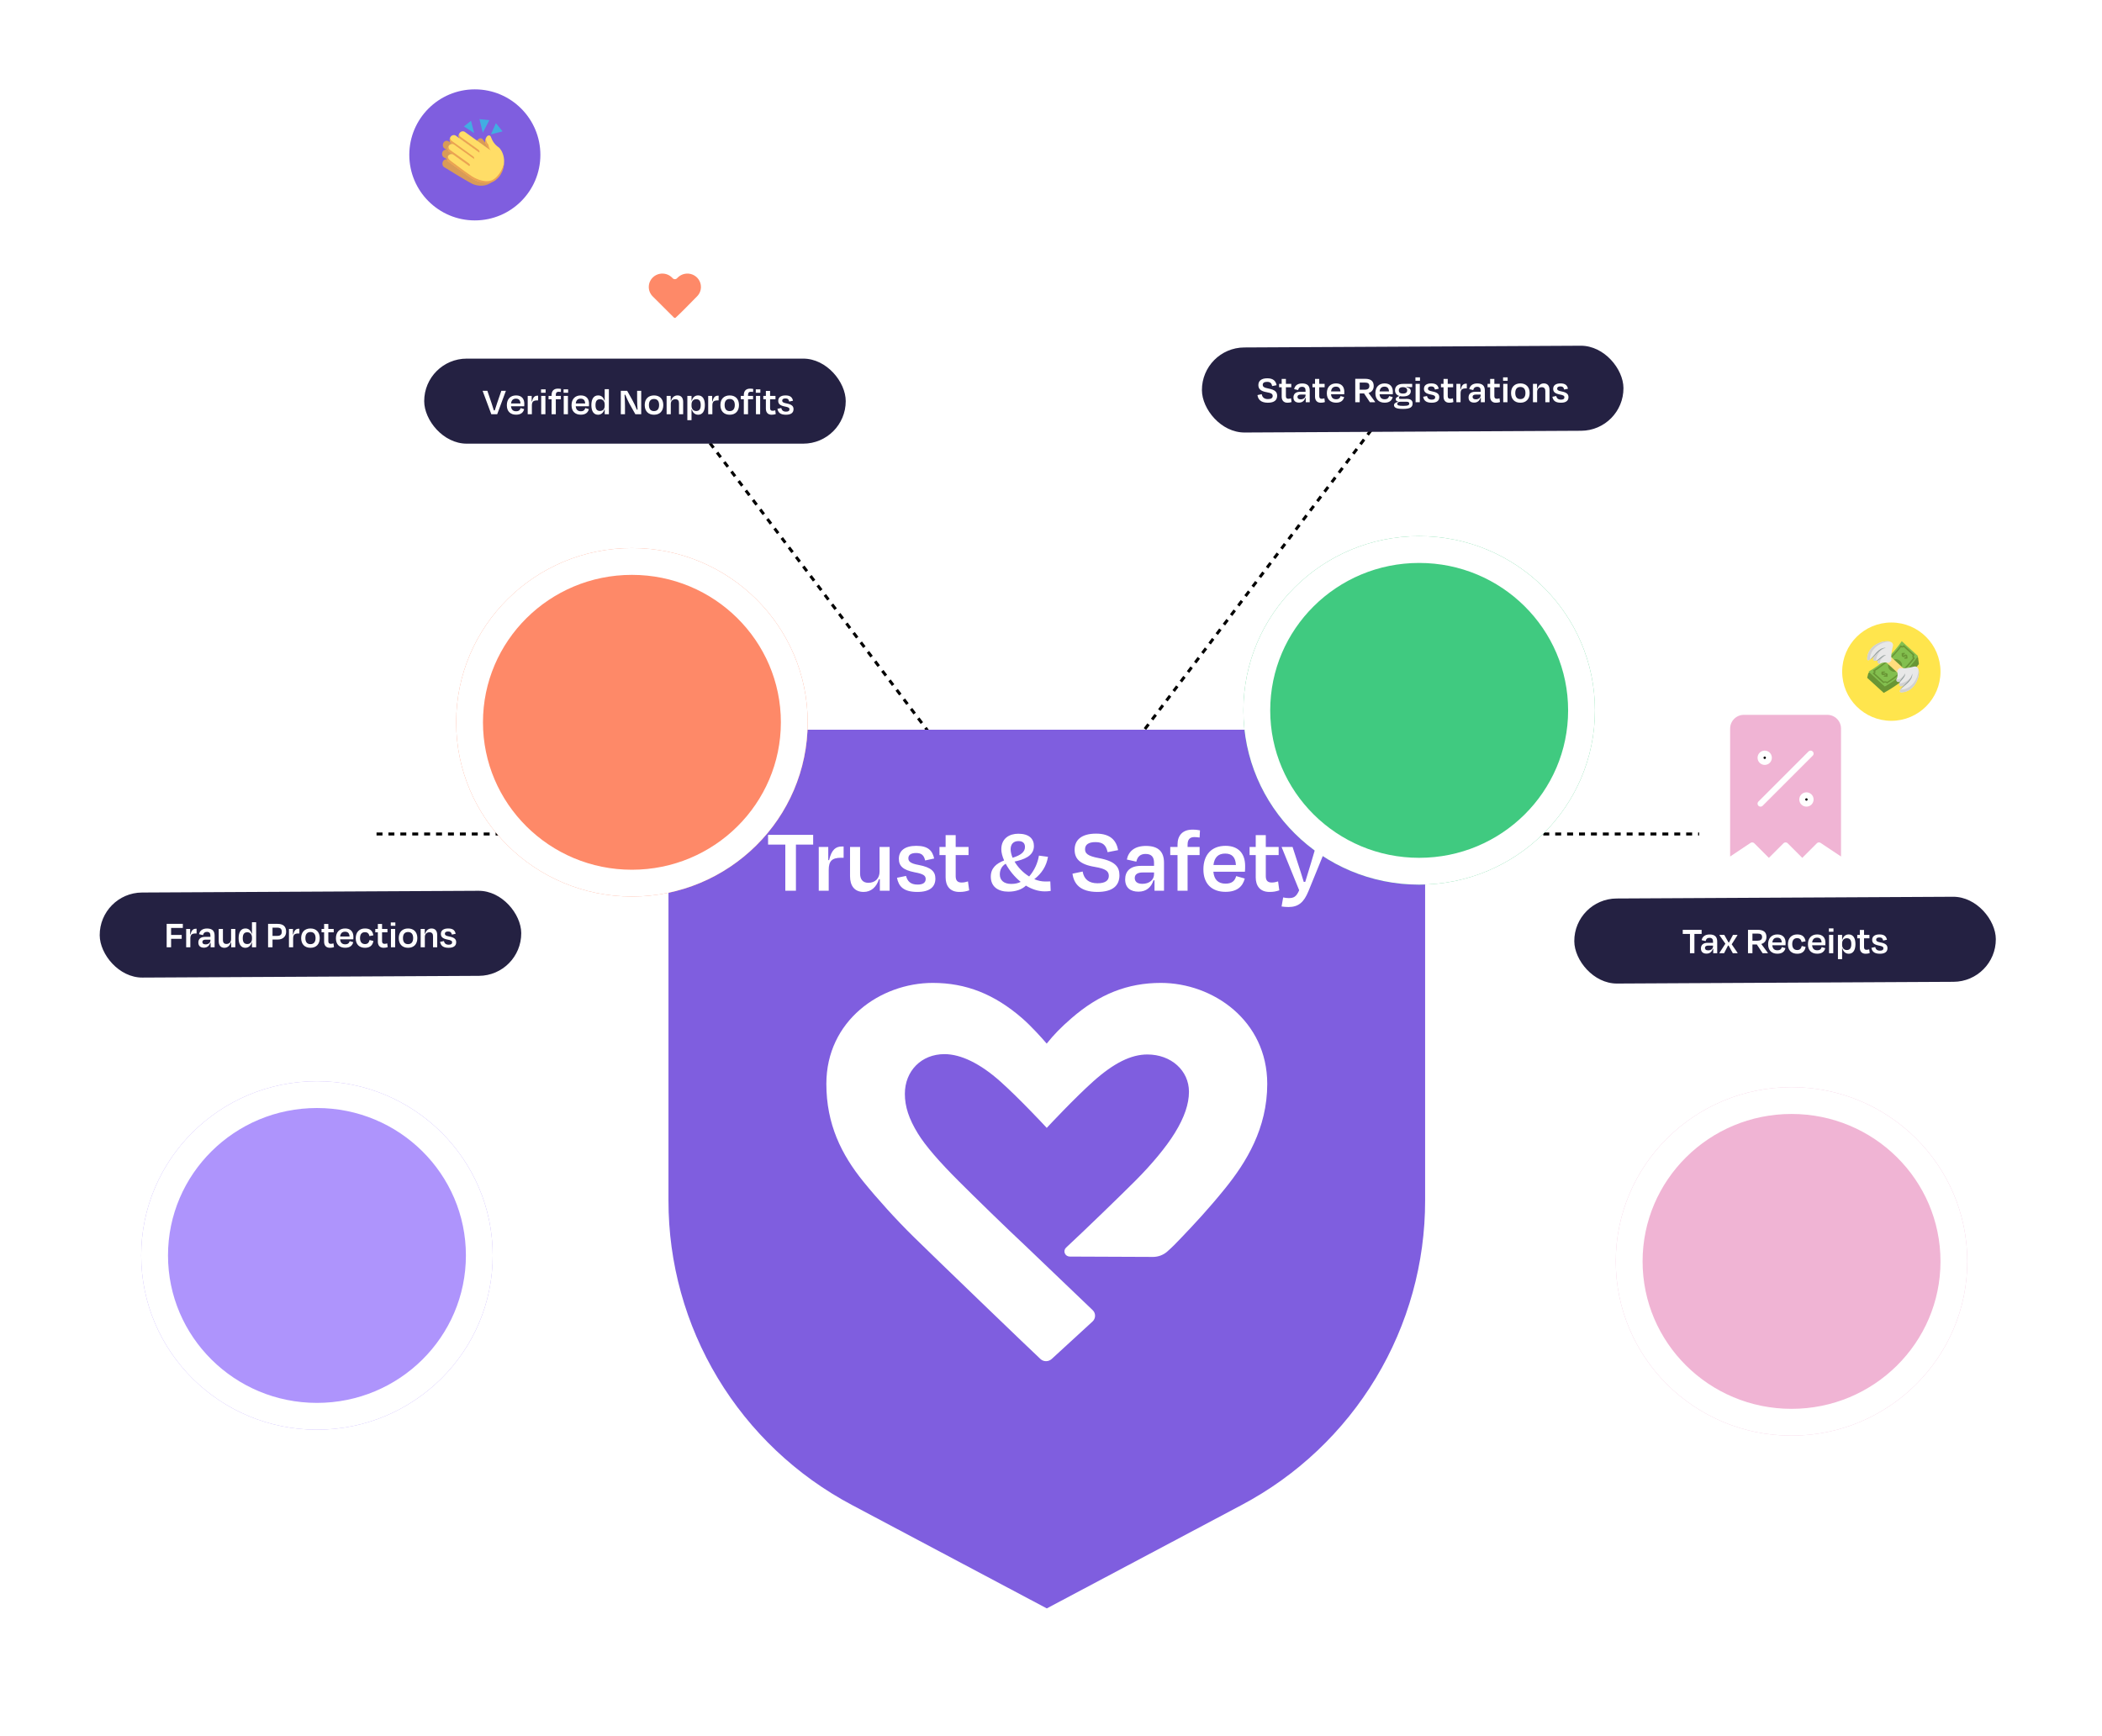 <svg width="512" height="423" viewBox="0 0 512 423" fill="none" xmlns="http://www.w3.org/2000/svg">
<path d="M257.879 205.347L339.147 97.957" stroke="black" stroke-width="0.726" stroke-dasharray="1.45 1.45"/>
<path d="M245.544 203.896L164.276 96.506" stroke="black" stroke-width="0.726" stroke-dasharray="1.45 1.45"/>
<path d="M91.715 203.17L413.884 203.17" stroke="black" stroke-width="0.726" stroke-dasharray="1.45 1.45"/>
<path d="M254.977 391.827L207.549 366.653C194.027 359.494 182.719 348.803 174.84 335.729C166.96 322.655 162.807 307.692 162.825 292.445V193.063C162.825 189.008 164.443 185.119 167.323 182.252C170.203 179.384 174.11 177.773 178.183 177.773H331.77C335.843 177.773 339.75 179.384 342.63 182.252C345.51 185.119 347.128 189.008 347.128 193.063V292.445C347.146 307.692 342.993 322.655 335.113 335.729C327.234 348.803 315.926 359.494 302.404 366.653L254.977 391.827Z" fill="#7F5EDF"/>
<path d="M282.75 239.449C274.661 239.449 267.743 242.182 260.986 248.056C258.42 250.284 256.677 252.07 254.955 254.235C253.84 252.943 251.252 250.032 248.978 248.056C242.211 242.182 235.292 239.449 227.203 239.449C214.459 239.449 201.282 248.644 201.282 264.04C201.282 273.866 204.952 281.253 210.28 287.832C213.777 292.141 218.249 297.09 222.515 301.283C227.182 305.886 251.317 329.132 253.45 331.086C253.829 331.433 254.305 331.601 254.793 331.601C255.28 331.601 255.767 331.423 256.157 331.076L266.118 321.933C266.508 321.576 266.736 321.061 266.736 320.535C266.736 319.999 266.519 319.506 266.118 319.138C265.469 318.539 249.877 303.595 249.877 303.595C245.286 299.318 237.241 291.468 233.548 287.769C228.752 282.977 225.417 279.131 223.576 276.136C221.389 272.563 220.404 269.589 220.404 266.478C220.404 260.877 224.453 256.799 230.04 256.799C234.068 256.799 238.767 259.101 243.651 263.451C248.22 267.529 254.424 274.181 254.479 274.244L254.966 274.769L255.453 274.244C255.518 274.181 261.711 267.539 266.281 263.451C271.305 258.964 275.495 256.883 279.469 256.883C285.251 256.883 289.604 260.793 289.604 265.963C289.604 268.948 288.489 272.216 286.182 275.967C284.114 279.341 280.584 283.618 276.491 287.706C273.026 291.174 264.429 299.518 259.676 303.931C259.286 304.289 259.167 304.835 259.362 305.319C259.557 305.802 260.044 306.117 260.585 306.117L280.812 306.201C280.822 306.201 280.833 306.201 280.844 306.201C282.122 306.201 283.345 305.739 284.298 304.909C285.619 303.742 286.291 303.038 287.698 301.567C291.001 298.11 294.465 294.4 298.396 289.534C303.539 283.166 308.672 274.917 308.672 264.04C308.661 248.644 295.483 239.449 282.75 239.449Z" fill="white"/>
<g filter="url(#filter0_dddd_2871_3445)">
<ellipse cx="345.677" cy="58.411" rx="42.811" ry="42.448" fill="#40CA80"/>
<path d="M345.677 19.229C367.544 19.229 385.223 36.797 385.223 58.411C385.223 80.025 367.544 97.594 345.677 97.594C323.811 97.594 306.132 80.025 306.132 58.411C306.132 36.797 323.811 19.229 345.677 19.229Z" stroke="white" stroke-width="6.53"/>
</g>
<path d="M354.747 48.252V48.27M354.747 60.527L348.61 51.76C348.019 50.692 347.717 49.488 347.734 48.268C347.751 47.048 348.085 45.853 348.705 44.801C349.325 43.75 350.208 42.879 351.268 42.273C352.328 41.668 353.527 41.35 354.747 41.35C355.968 41.35 357.167 41.668 358.227 42.273C359.286 42.879 360.17 43.75 360.79 44.801C361.409 45.853 361.744 47.048 361.761 48.268C361.778 49.488 361.476 50.692 360.885 51.76L354.747 60.527Z" stroke="white" stroke-width="1.451" stroke-linecap="round" stroke-linejoin="round"/>
<path d="M341.596 46.059L338.966 44.744M338.966 44.744L328.444 50.005V72.801L338.966 67.54M338.966 44.744V67.54M338.966 67.54L349.487 72.801M349.487 72.801L360.008 67.54V64.033M349.487 72.801V64.033" stroke="white" stroke-width="1.451" stroke-linecap="round" stroke-linejoin="round"/>
<rect x="292.708" y="84.699" width="102.677" height="20.719" rx="10.36" transform="rotate(-0.295 292.708 84.699)" fill="#242142"/>
<path d="M308.81 98.108C307.09 98.098 306.434 97.3 306.291 96.245L307.328 96.026C307.47 96.834 307.983 97.224 308.848 97.224C309.637 97.224 309.999 96.939 309.999 96.473C309.999 95.988 309.685 95.741 308.563 95.551C307.004 95.294 306.51 94.695 306.51 93.802C306.51 92.785 307.232 92.157 308.696 92.157C310.16 92.157 310.759 92.842 310.949 93.84L309.875 94.049C309.723 93.374 309.438 93.022 308.639 93.022C307.917 93.022 307.575 93.289 307.575 93.745C307.575 94.154 307.793 94.439 308.991 94.657C310.692 94.971 311.082 95.589 311.082 96.406C311.082 97.452 310.417 98.108 308.81 98.108ZM312.189 96.625V94.344H311.562V93.517H312.189V92.31H313.216V93.517H314.528V94.344H313.216V96.483C313.216 96.92 313.377 97.148 313.824 97.148C314.052 97.148 314.252 97.1 314.471 97.034L314.594 97.946C314.262 98.051 314.033 98.108 313.587 98.108C312.608 98.108 312.189 97.462 312.189 96.625ZM316.813 97.281C317.526 97.281 318.001 96.863 318.001 96.302V96.121H316.842C316.328 96.121 316.034 96.311 316.034 96.682C316.034 97.005 316.233 97.281 316.813 97.281ZM318.049 97.984V96.92H317.944C317.716 97.642 317.203 98.079 316.414 98.079C315.616 98.079 315.055 97.699 315.055 96.825C315.055 96.026 315.539 95.446 316.671 95.446H318.001V95.142C318.001 94.562 317.764 94.23 317.136 94.23C316.614 94.23 316.309 94.496 316.195 95.019L315.226 94.8C315.397 93.954 316.034 93.412 317.174 93.412C318.467 93.412 319.018 94.021 319.018 95.133V97.984H318.049ZM320.312 96.625V94.344H319.684V93.517H320.312V92.31H321.338V93.517H322.65V94.344H321.338V96.483C321.338 96.92 321.5 97.148 321.947 97.148C322.175 97.148 322.374 97.1 322.593 97.034L322.717 97.946C322.384 98.051 322.156 98.108 321.709 98.108C320.73 98.108 320.312 97.462 320.312 96.625ZM325.411 94.192C324.717 94.192 324.308 94.562 324.213 95.361H326.504C326.466 94.591 326.124 94.192 325.411 94.192ZM325.439 98.098C324.071 98.098 323.187 97.3 323.187 95.808C323.187 94.296 324.042 93.403 325.439 93.403C326.789 93.403 327.445 94.22 327.445 95.446C327.445 95.618 327.445 95.817 327.426 96.045H324.204C324.28 96.853 324.688 97.262 325.449 97.262C326.162 97.262 326.409 96.92 326.532 96.492L327.407 96.739C327.198 97.547 326.637 98.098 325.439 98.098ZM332.428 93.194H331.193V94.933H332.409C333.151 94.933 333.54 94.648 333.54 94.04C333.54 93.46 333.246 93.194 332.428 93.194ZM333.674 97.984L332.257 95.846H331.193V97.984H330.109V92.281H332.504C333.93 92.281 334.605 92.88 334.605 94.011C334.605 94.905 334.149 95.494 333.35 95.732L334.938 97.88V97.984H333.674ZM337.237 94.192C336.543 94.192 336.134 94.562 336.039 95.361H338.33C338.292 94.591 337.95 94.192 337.237 94.192ZM337.265 98.098C335.897 98.098 335.013 97.3 335.013 95.808C335.013 94.296 335.868 93.403 337.265 93.403C338.615 93.403 339.271 94.22 339.271 95.446C339.271 95.618 339.271 95.817 339.252 96.045H336.03C336.106 96.853 336.514 97.262 337.275 97.262C337.988 97.262 338.235 96.92 338.359 96.492L339.233 96.739C339.024 97.547 338.463 98.098 337.265 98.098ZM341.715 94.315C341.002 94.315 340.717 94.629 340.717 95.095C340.717 95.57 340.983 95.874 341.724 95.874C342.466 95.874 342.76 95.57 342.76 95.095C342.76 94.619 342.418 94.315 341.715 94.315ZM341.791 98.878C342.989 98.878 343.264 98.688 343.264 98.308C343.264 98.051 343.084 97.87 342.646 97.87H341.078C340.593 97.87 340.346 98.118 340.346 98.365C340.346 98.726 340.631 98.878 341.791 98.878ZM344.082 98.279C344.082 99.182 343.502 99.619 341.734 99.619C340.042 99.619 339.548 99.258 339.548 98.688C339.548 98.298 339.966 98.013 340.574 97.88V97.842C340.175 97.766 339.966 97.557 339.966 97.243C339.966 97.005 340.156 96.796 340.47 96.644L340.812 96.454C340.146 96.235 339.795 95.751 339.795 95.076C339.795 94.068 340.527 93.517 341.762 93.517H343.977V94.306H343.464C343.226 94.306 342.941 94.287 342.561 94.258L342.551 94.344C343.141 94.458 343.635 94.705 343.635 95.294C343.635 96.093 342.96 96.578 341.715 96.578C341.43 96.578 341.183 96.549 340.964 96.492L340.859 96.654C340.793 96.768 340.745 96.844 340.745 96.939C340.745 97.119 340.888 97.186 341.183 97.186C341.686 97.186 342.2 97.176 342.684 97.176C343.625 97.176 344.082 97.585 344.082 98.279ZM345.878 92.756H344.766V91.929H345.878V92.756ZM345.83 97.984H344.804V93.517H345.83V97.984ZM348.733 98.108C347.289 98.108 346.813 97.519 346.652 96.663L347.574 96.473C347.716 97.015 348.03 97.357 348.752 97.357C349.294 97.357 349.579 97.167 349.579 96.787C349.579 96.435 349.332 96.264 348.448 96.102C347.26 95.865 346.842 95.465 346.842 94.724C346.842 93.916 347.431 93.403 348.619 93.403C349.846 93.403 350.264 93.906 350.444 94.695L349.522 94.895C349.399 94.344 349.133 94.135 348.6 94.135C348.078 94.135 347.811 94.334 347.811 94.667C347.811 94.981 348.002 95.199 348.848 95.351C350.169 95.599 350.568 96.045 350.568 96.749C350.568 97.576 350.017 98.108 348.733 98.108ZM351.613 96.625V94.344H350.985V93.517H351.613V92.31H352.639V93.517H353.951V94.344H352.639V96.483C352.639 96.92 352.801 97.148 353.248 97.148C353.476 97.148 353.675 97.1 353.894 97.034L354.018 97.946C353.685 98.051 353.457 98.108 353.01 98.108C352.031 98.108 351.613 97.462 351.613 96.625ZM355.761 97.984H354.744V93.517H355.714V94.857L355.799 94.867C356.056 93.783 356.474 93.469 357.121 93.469H357.282V94.619H357.035C356.094 94.619 355.761 94.952 355.761 95.865V97.984ZM359.467 97.281C360.18 97.281 360.655 96.863 360.655 96.302V96.121H359.496C358.982 96.121 358.688 96.311 358.688 96.682C358.688 97.005 358.887 97.281 359.467 97.281ZM360.703 97.984V96.92H360.598C360.37 97.642 359.857 98.079 359.068 98.079C358.269 98.079 357.709 97.699 357.709 96.825C357.709 96.026 358.193 95.446 359.324 95.446H360.655V95.142C360.655 94.562 360.418 94.23 359.79 94.23C359.267 94.23 358.963 94.496 358.849 95.019L357.88 94.8C358.051 93.954 358.688 93.412 359.828 93.412C361.121 93.412 361.672 94.021 361.672 95.133V97.984H360.703ZM362.965 96.625V94.344H362.338V93.517H362.965V92.31H363.992V93.517H365.304V94.344H363.992V96.483C363.992 96.92 364.154 97.148 364.6 97.148C364.829 97.148 365.028 97.1 365.247 97.034L365.37 97.946C365.038 98.051 364.81 98.108 364.363 98.108C363.384 98.108 362.965 97.462 362.965 96.625ZM367.228 92.756H366.116V91.929H367.228V92.756ZM367.181 97.984H366.154V93.517H367.181V97.984ZM370.331 98.108C368.895 98.108 368.059 97.205 368.059 95.741C368.059 94.268 368.943 93.403 370.331 93.403C371.699 93.403 372.583 94.268 372.583 95.741C372.583 97.205 371.747 98.108 370.331 98.108ZM370.321 94.268C369.494 94.268 369.085 94.81 369.085 95.732C369.085 96.654 369.466 97.224 370.321 97.224C371.167 97.224 371.566 96.654 371.566 95.732C371.566 94.81 371.148 94.268 370.321 94.268ZM374.41 95.456V97.984H373.393V93.517H374.391V94.695H374.477C374.724 93.868 375.294 93.403 376.045 93.403C376.977 93.403 377.423 94.03 377.423 95V97.984H376.406V95.266C376.406 94.724 376.169 94.325 375.551 94.325C374.867 94.325 374.41 94.781 374.41 95.456ZM380.211 98.108C378.766 98.108 378.291 97.519 378.129 96.663L379.051 96.473C379.194 97.015 379.508 97.357 380.23 97.357C380.772 97.357 381.057 97.167 381.057 96.787C381.057 96.435 380.81 96.264 379.926 96.102C378.738 95.865 378.319 95.465 378.319 94.724C378.319 93.916 378.909 93.403 380.097 93.403C381.323 93.403 381.741 93.906 381.922 94.695L381 94.895C380.876 94.344 380.61 94.135 380.078 94.135C379.555 94.135 379.289 94.334 379.289 94.667C379.289 94.981 379.479 95.199 380.325 95.351C381.646 95.599 382.045 96.045 382.045 96.749C382.045 97.576 381.494 98.108 380.211 98.108Z" fill="white"/>
<g filter="url(#filter1_dddd_2871_3445)">
<ellipse cx="77.203" cy="191.198" rx="42.811" ry="42.448" fill="#AE94FC"/>
<path d="M77.203 152.016C99.069 152.016 116.749 169.584 116.749 191.198C116.748 212.812 99.069 230.381 77.203 230.381C55.336 230.381 37.658 212.812 37.658 191.198C37.658 169.584 55.336 152.016 77.203 152.016Z" stroke="white" stroke-width="6.53"/>
</g>
<path d="M75.752 175.414C80.13 179.288 85.845 181.305 91.685 181.038C92.535 183.93 92.795 186.964 92.45 189.959C92.105 192.953 91.161 195.848 89.674 198.471C88.188 201.094 86.19 203.391 83.798 205.227C81.406 207.062 78.67 208.398 75.752 209.155M75.752 175.414C71.373 179.288 65.659 181.305 59.819 181.038C58.968 183.93 58.708 186.964 59.054 189.959C59.399 192.953 60.343 195.848 61.829 198.471C63.316 201.094 65.314 203.391 67.706 205.227C70.097 207.062 72.834 208.398 75.752 209.155M75.752 175.414V209.155M75.752 190.41H92.435M75.752 184.786H92.435M75.752 179.163H81.563M75.752 201.657H87.374M75.752 196.033H90.748" stroke="white" stroke-width="1.451" stroke-linecap="round" stroke-linejoin="round"/>
<rect x="24.234" y="217.484" width="102.677" height="20.719" rx="10.36" transform="rotate(-0.295 24.234 217.484)" fill="#242142"/>
<path d="M44.255 228.707H41.679V230.77H40.596V225.066H44.531V226.064H41.679V227.766H44.255V228.707ZM46.364 230.77H45.347V226.302H46.317V227.642L46.402 227.652C46.659 226.568 47.077 226.254 47.724 226.254H47.885V227.405H47.638C46.697 227.405 46.364 227.737 46.364 228.65V230.77ZM50.07 230.066C50.783 230.066 51.258 229.648 51.258 229.087V228.906H50.099C49.585 228.906 49.291 229.097 49.291 229.467C49.291 229.79 49.49 230.066 50.07 230.066ZM51.306 230.77V229.705H51.201C50.973 230.427 50.46 230.865 49.671 230.865C48.872 230.865 48.312 230.484 48.312 229.61C48.312 228.811 48.796 228.232 49.928 228.232H51.258V227.927C51.258 227.348 51.021 227.015 50.393 227.015C49.87 227.015 49.566 227.281 49.452 227.804L48.483 227.585C48.654 226.739 49.291 226.197 50.431 226.197C51.724 226.197 52.275 226.806 52.275 227.918V230.77H51.306ZM56.316 230.77V229.591H56.221C55.973 230.418 55.403 230.893 54.662 230.893C53.721 230.893 53.274 230.256 53.274 229.287V226.302H54.3V229.021C54.3 229.562 54.538 229.962 55.146 229.962C55.84 229.962 56.287 229.505 56.287 228.83V226.302H57.314V230.77H56.316ZM60.234 229.981C60.918 229.981 61.374 229.496 61.374 228.735V228.393C61.374 227.623 60.928 227.11 60.234 227.11C59.492 227.11 59.131 227.576 59.131 228.555C59.131 229.515 59.473 229.981 60.234 229.981ZM61.374 230.77V229.591H61.308C61.08 230.361 60.547 230.893 59.749 230.893C58.722 230.893 58.123 230.066 58.123 228.555C58.123 227.024 58.732 226.178 59.778 226.188C60.585 226.178 61.08 226.692 61.308 227.471H61.374V224.667H62.392V230.77H61.374ZM67.492 225.988H66.38V227.994H67.502C68.3 227.994 68.633 227.68 68.633 226.996C68.633 226.302 68.338 225.988 67.492 225.988ZM67.626 228.887H66.38V230.77H65.297V225.066H67.588C69.004 225.066 69.698 225.713 69.698 226.986C69.698 228.07 68.966 228.887 67.626 228.887ZM71.4 230.77H70.383V226.302H71.352V227.642L71.438 227.652C71.694 226.568 72.113 226.254 72.759 226.254H72.921V227.405H72.674C71.732 227.405 71.4 227.737 71.4 228.65V230.77ZM75.628 230.893C74.193 230.893 73.356 229.99 73.356 228.526C73.356 227.053 74.24 226.188 75.628 226.188C76.997 226.188 77.881 227.053 77.881 228.526C77.881 229.99 77.044 230.893 75.628 230.893ZM75.619 227.053C74.792 227.053 74.383 227.595 74.383 228.517C74.383 229.439 74.763 230.009 75.619 230.009C76.465 230.009 76.864 229.439 76.864 228.517C76.864 227.595 76.446 227.053 75.619 227.053ZM78.947 229.41V227.129H78.32V226.302H78.947V225.095H79.974V226.302H81.286V227.129H79.974V229.268C79.974 229.705 80.135 229.933 80.582 229.933C80.81 229.933 81.01 229.886 81.229 229.819L81.352 230.732C81.019 230.836 80.791 230.893 80.345 230.893C79.365 230.893 78.947 230.247 78.947 229.41ZM84.046 226.977C83.353 226.977 82.944 227.348 82.849 228.146H85.14C85.102 227.376 84.759 226.977 84.046 226.977ZM84.075 230.884C82.706 230.884 81.822 230.085 81.822 228.593C81.822 227.081 82.678 226.188 84.075 226.188C85.425 226.188 86.081 227.005 86.081 228.232C86.081 228.403 86.081 228.602 86.062 228.83H82.839C82.915 229.638 83.324 230.047 84.085 230.047C84.797 230.047 85.044 229.705 85.168 229.277L86.043 229.524C85.834 230.332 85.273 230.884 84.075 230.884ZM89.986 228.041C89.853 227.471 89.586 227.091 88.883 227.091C88.151 227.091 87.695 227.557 87.695 228.536C87.695 229.439 88.113 229.99 88.911 229.99C89.634 229.99 89.881 229.543 90.014 229.002L90.955 229.23C90.775 230.266 90.147 230.893 88.921 230.893C87.514 230.893 86.649 230.076 86.649 228.574C86.649 227.072 87.533 226.188 88.902 226.188C90.185 226.188 90.765 226.796 90.946 227.861L89.986 228.041ZM92.036 229.41V227.129H91.409V226.302H92.036V225.095H93.062V226.302H94.374V227.129H93.062V229.268C93.062 229.705 93.224 229.933 93.671 229.933C93.899 229.933 94.099 229.886 94.317 229.819L94.441 230.732C94.108 230.836 93.88 230.893 93.433 230.893C92.454 230.893 92.036 230.247 92.036 229.41ZM96.299 225.542H95.186V224.715H96.299V225.542ZM96.251 230.77H95.224V226.302H96.251V230.77ZM99.401 230.893C97.966 230.893 97.129 229.99 97.129 228.526C97.129 227.053 98.013 226.188 99.401 226.188C100.77 226.188 101.654 227.053 101.654 228.526C101.654 229.99 100.817 230.893 99.401 230.893ZM99.392 227.053C98.565 227.053 98.156 227.595 98.156 228.517C98.156 229.439 98.536 230.009 99.392 230.009C100.238 230.009 100.637 229.439 100.637 228.517C100.637 227.595 100.219 227.053 99.392 227.053ZM103.481 228.241V230.77H102.464V226.302H103.462V227.481H103.547C103.794 226.654 104.365 226.188 105.116 226.188C106.047 226.188 106.494 226.815 106.494 227.785V230.77H105.477V228.051C105.477 227.509 105.239 227.11 104.621 227.11C103.937 227.11 103.481 227.566 103.481 228.241ZM109.281 230.893C107.836 230.893 107.361 230.304 107.2 229.448L108.122 229.258C108.264 229.8 108.578 230.142 109.3 230.142C109.842 230.142 110.127 229.952 110.127 229.572C110.127 229.22 109.88 229.049 108.996 228.887C107.808 228.65 107.39 228.251 107.39 227.509C107.39 226.701 107.979 226.188 109.167 226.188C110.393 226.188 110.812 226.692 110.992 227.481L110.07 227.68C109.947 227.129 109.681 226.92 109.148 226.92C108.625 226.92 108.359 227.119 108.359 227.452C108.359 227.766 108.549 227.984 109.395 228.137C110.717 228.384 111.116 228.83 111.116 229.534C111.116 230.361 110.565 230.893 109.281 230.893Z" fill="white"/>
<g filter="url(#filter2_dddd_2871_3445)">
<ellipse cx="153.922" cy="61.315" rx="42.811" ry="42.448" fill="#FE8968"/>
<path d="M153.921 22.133C175.788 22.133 193.467 39.702 193.467 61.315C193.467 82.929 175.788 100.498 153.921 100.498C132.055 100.498 114.377 82.929 114.376 61.315C114.376 39.702 132.055 22.133 153.921 22.133Z" stroke="white" stroke-width="6.53"/>
</g>
<rect x="103.325" y="87.363" width="102.677" height="20.719" rx="10.36" fill="#242142"/>
<path d="M121.107 100.91H119.671L117.552 95.207H118.711L119.719 98.173C119.918 98.752 120.128 99.399 120.289 99.969H120.517C120.688 99.399 120.897 98.752 121.097 98.173L122.114 95.207H123.226L121.107 100.91ZM125.678 97.118C124.984 97.118 124.575 97.488 124.48 98.287H126.771C126.733 97.517 126.391 97.118 125.678 97.118ZM125.706 101.024C124.338 101.024 123.454 100.226 123.454 98.733C123.454 97.222 124.309 96.329 125.706 96.329C127.056 96.329 127.712 97.146 127.712 98.372C127.712 98.543 127.712 98.743 127.693 98.971H124.471C124.547 99.779 124.955 100.188 125.716 100.188C126.429 100.188 126.676 99.846 126.8 99.418L127.674 99.665C127.465 100.473 126.904 101.024 125.706 101.024ZM129.554 100.91H128.537V96.443H129.507V97.783L129.592 97.792C129.849 96.709 130.267 96.395 130.914 96.395H131.075V97.545H130.828C129.887 97.545 129.554 97.878 129.554 98.79V100.91ZM132.899 95.682H131.787V94.855H132.899V95.682ZM132.851 100.91H131.825V96.443H132.851V100.91ZM135.383 96.215V96.443H136.61V97.27H135.383V100.91H134.357V97.27H133.615V96.443H134.357V96.195C134.357 95.292 134.851 94.675 135.887 94.675C136.239 94.675 136.467 94.713 136.648 94.751L136.61 95.483C136.41 95.454 136.248 95.435 136.068 95.435C135.602 95.435 135.383 95.692 135.383 96.215ZM138.385 95.682H137.273V94.855H138.385V95.682ZM138.337 100.91H137.311V96.443H138.337V100.91ZM141.44 97.118C140.746 97.118 140.337 97.488 140.242 98.287H142.533C142.495 97.517 142.153 97.118 141.44 97.118ZM141.468 101.024C140.1 101.024 139.216 100.226 139.216 98.733C139.216 97.222 140.071 96.329 141.468 96.329C142.818 96.329 143.474 97.146 143.474 98.372C143.474 98.543 143.474 98.743 143.455 98.971H140.233C140.309 99.779 140.717 100.188 141.478 100.188C142.191 100.188 142.438 99.846 142.561 99.418L143.436 99.665C143.227 100.473 142.666 101.024 141.468 101.024ZM146.153 100.121C146.837 100.121 147.293 99.636 147.293 98.876V98.534C147.293 97.764 146.847 97.251 146.153 97.251C145.411 97.251 145.05 97.716 145.05 98.695C145.05 99.655 145.392 100.121 146.153 100.121ZM147.293 100.91V99.731H147.227C146.999 100.501 146.466 101.034 145.668 101.034C144.641 101.034 144.043 100.207 144.043 98.695C144.043 97.165 144.651 96.319 145.696 96.329C146.504 96.319 146.999 96.832 147.227 97.612H147.293V94.808H148.31V100.91H147.293ZM154.761 100.91L153.297 98.315C152.984 97.735 152.584 96.842 152.299 96.157L152.128 96.176C152.185 97.003 152.233 98.201 152.233 98.952V100.91H151.216V95.207H152.765L154.02 97.441C154.438 98.182 154.866 99.142 155.122 99.798L155.294 99.788C155.236 98.981 155.189 97.935 155.189 97.184V95.207H156.187V100.91H154.761ZM159.31 101.034C157.875 101.034 157.038 100.131 157.038 98.667C157.038 97.194 157.922 96.329 159.31 96.329C160.679 96.329 161.563 97.194 161.563 98.667C161.563 100.131 160.726 101.034 159.31 101.034ZM159.301 97.194C158.474 97.194 158.065 97.735 158.065 98.657C158.065 99.579 158.445 100.15 159.301 100.15C160.147 100.15 160.546 99.579 160.546 98.657C160.546 97.735 160.128 97.194 159.301 97.194ZM163.39 98.382V100.91H162.373V96.443H163.371V97.621H163.456C163.703 96.794 164.274 96.329 165.025 96.329C165.956 96.329 166.403 96.956 166.403 97.925V100.91H165.386V98.192C165.386 97.65 165.148 97.251 164.53 97.251C163.846 97.251 163.39 97.707 163.39 98.382ZM169.58 100.131C170.331 100.131 170.683 99.646 170.683 98.686C170.683 97.716 170.34 97.251 169.59 97.251C168.886 97.251 168.439 97.745 168.439 98.524V98.867C168.439 99.617 168.896 100.131 169.58 100.131ZM171.69 98.686C171.69 100.207 171.072 101.034 170.065 101.034C169.247 101.034 168.725 100.501 168.506 99.722H168.439V102.355H167.422V96.443H168.439V97.602H168.506C168.744 96.832 169.238 96.329 170.046 96.329C171.101 96.329 171.69 97.165 171.69 98.686ZM173.517 100.91H172.5V96.443H173.469V97.783L173.555 97.792C173.812 96.709 174.23 96.395 174.876 96.395H175.038V97.545H174.791C173.85 97.545 173.517 97.878 173.517 98.79V100.91ZM177.745 101.034C176.31 101.034 175.474 100.131 175.474 98.667C175.474 97.194 176.358 96.329 177.745 96.329C179.114 96.329 179.998 97.194 179.998 98.667C179.998 100.131 179.162 101.034 177.745 101.034ZM177.736 97.194C176.909 97.194 176.5 97.735 176.5 98.657C176.5 99.579 176.88 100.15 177.736 100.15C178.582 100.15 178.981 99.579 178.981 98.657C178.981 97.735 178.563 97.194 177.736 97.194ZM182.205 96.215V96.443H183.431V97.27H182.205V100.91H181.179V97.27H180.437V96.443H181.179V96.195C181.179 95.292 181.673 94.675 182.709 94.675C183.061 94.675 183.289 94.713 183.469 94.751L183.431 95.483C183.232 95.454 183.07 95.435 182.89 95.435C182.424 95.435 182.205 95.692 182.205 96.215ZM185.207 95.682H184.094V94.855H185.207V95.682ZM185.159 100.91H184.132V96.443H185.159V100.91ZM186.551 99.551V97.27H185.923V96.443H186.551V95.235H187.577V96.443H188.889V97.27H187.577V99.408C187.577 99.846 187.739 100.074 188.186 100.074C188.414 100.074 188.613 100.026 188.832 99.96L188.955 100.872C188.623 100.977 188.395 101.034 187.948 101.034C186.969 101.034 186.551 100.387 186.551 99.551ZM191.45 101.034C190.005 101.034 189.53 100.444 189.368 99.589L190.29 99.399C190.433 99.941 190.747 100.283 191.469 100.283C192.011 100.283 192.296 100.093 192.296 99.713C192.296 99.361 192.049 99.19 191.165 99.028C189.977 98.79 189.559 98.391 189.559 97.65C189.559 96.842 190.148 96.329 191.336 96.329C192.562 96.329 192.981 96.832 193.161 97.621L192.239 97.821C192.116 97.27 191.849 97.061 191.317 97.061C190.794 97.061 190.528 97.26 190.528 97.593C190.528 97.906 190.718 98.125 191.564 98.277C192.885 98.524 193.285 98.971 193.285 99.674C193.285 100.501 192.733 101.034 191.45 101.034Z" fill="white"/>
<path d="M155.536 76.419H139.613C138.675 76.419 137.774 76.05 137.111 75.394C136.447 74.737 136.074 73.847 136.074 72.919V48.422C136.074 47.493 136.447 46.603 137.111 45.947C137.774 45.291 138.675 44.922 139.613 44.922H167.921C168.86 44.922 169.76 45.291 170.423 45.947C171.087 46.603 171.46 47.493 171.46 48.422V62.42" stroke="white" stroke-width="1.451" stroke-linecap="round"/>
<path d="M171.46 69.911C171.46 70.964 171.039 71.974 170.289 72.721C168.562 74.443 166.886 76.238 165.094 77.897C164.894 78.078 164.631 78.176 164.36 78.17C164.089 78.165 163.831 78.056 163.638 77.868L158.475 72.723C157.724 71.976 157.303 70.965 157.303 69.911C157.303 68.857 157.724 67.847 158.475 67.099C158.85 66.726 159.295 66.429 159.786 66.227C160.277 66.025 160.804 65.921 161.335 65.921C161.867 65.921 162.394 66.025 162.884 66.227C163.375 66.429 163.821 66.726 164.195 67.099L164.383 67.286L164.57 67.099C165.133 66.538 165.851 66.155 166.634 65.999C167.417 65.842 168.23 65.92 168.968 66.221C169.707 66.523 170.338 67.034 170.781 67.691C171.225 68.348 171.461 69.121 171.46 69.911Z" fill="#FE8968" stroke="white" stroke-width="1.451" stroke-linejoin="round"/>
<path d="M136.074 51.921H171.46M141.382 48.439L141.4 48.42M146.69 48.439L146.708 48.42M151.998 48.439L152.016 48.42" stroke="white" stroke-width="1.451" stroke-linecap="round" stroke-linejoin="round"/>
<g filter="url(#filter3_dddd_2871_3445)">
<ellipse cx="436.378" cy="192.647" rx="42.811" ry="42.448" fill="#F0B4D4"/>
<path d="M436.378 153.465C458.245 153.465 475.924 171.034 475.924 192.647C475.924 214.261 458.245 231.83 436.378 231.83C414.511 231.83 396.833 214.261 396.833 192.647C396.833 171.034 414.511 153.465 436.378 153.465Z" stroke="white" stroke-width="6.53"/>
</g>
<rect x="383.409" y="218.938" width="102.677" height="20.719" rx="10.36" transform="rotate(-0.295 383.409 218.938)" fill="#242142"/>
<path d="M409.879 227.516V226.517H414.479V227.516H412.721V232.221H411.637V227.516H409.879ZM416.068 231.517C416.781 231.517 417.256 231.099 417.256 230.538V230.358H416.097C415.583 230.358 415.289 230.548 415.289 230.918C415.289 231.242 415.488 231.517 416.068 231.517ZM417.304 232.221V231.156H417.199C416.971 231.879 416.458 232.316 415.669 232.316C414.87 232.316 414.31 231.936 414.31 231.061C414.31 230.263 414.794 229.683 415.926 229.683H417.256V229.379C417.256 228.799 417.019 228.466 416.391 228.466C415.868 228.466 415.564 228.732 415.45 229.255L414.481 229.036C414.652 228.19 415.289 227.649 416.429 227.649C417.722 227.649 418.273 228.257 418.273 229.369V232.221H417.304ZM422.078 232.221L421.042 230.339H420.909L419.949 232.221H418.827V232.116L420.263 229.901L418.837 227.858V227.753H419.997L421.033 229.597H421.147L422.116 227.753H423.19V227.858L421.803 230.044L423.228 232.116V232.221H422.078ZM428.091 227.43H426.855V229.169H428.072C428.813 229.169 429.203 228.884 429.203 228.276C429.203 227.696 428.908 227.43 428.091 227.43ZM429.336 232.221L427.92 230.082H426.855V232.221H425.772V226.517H428.167C429.593 226.517 430.268 227.116 430.268 228.247C430.268 229.141 429.811 229.73 429.013 229.968L430.6 232.116V232.221H429.336ZM432.899 228.428C432.206 228.428 431.797 228.799 431.702 229.597H433.993C433.955 228.827 433.612 228.428 432.899 228.428ZM432.928 232.335C431.559 232.335 430.675 231.536 430.675 230.044C430.675 228.533 431.531 227.639 432.928 227.639C434.278 227.639 434.934 228.457 434.934 229.683C434.934 229.854 434.934 230.053 434.915 230.282H431.692C431.768 231.09 432.177 231.498 432.937 231.498C433.65 231.498 433.897 231.156 434.021 230.728L434.896 230.975C434.686 231.783 434.126 232.335 432.928 232.335ZM438.839 229.493C438.705 228.922 438.439 228.542 437.736 228.542C437.004 228.542 436.548 229.008 436.548 229.987C436.548 230.89 436.966 231.441 437.764 231.441C438.487 231.441 438.734 230.995 438.867 230.453L439.808 230.681C439.627 231.717 439 232.344 437.774 232.344C436.367 232.344 435.502 231.527 435.502 230.025C435.502 228.523 436.386 227.639 437.755 227.639C439.038 227.639 439.618 228.247 439.799 229.312L438.839 229.493ZM442.6 228.428C441.906 228.428 441.497 228.799 441.402 229.597H443.693C443.655 228.827 443.313 228.428 442.6 228.428ZM442.628 232.335C441.26 232.335 440.376 231.536 440.376 230.044C440.376 228.533 441.231 227.639 442.628 227.639C443.978 227.639 444.634 228.457 444.634 229.683C444.634 229.854 444.634 230.053 444.615 230.282H441.393C441.469 231.09 441.877 231.498 442.638 231.498C443.351 231.498 443.598 231.156 443.721 230.728L444.596 230.975C444.387 231.783 443.826 232.335 442.628 232.335ZM446.59 226.993H445.478V226.166H446.59V226.993ZM446.543 232.221H445.516V227.753H446.543V232.221ZM449.835 231.441C450.586 231.441 450.938 230.956 450.938 229.996C450.938 229.027 450.596 228.561 449.845 228.561C449.142 228.561 448.695 229.055 448.695 229.835V230.177C448.695 230.928 449.151 231.441 449.835 231.441ZM451.946 229.996C451.946 231.517 451.328 232.344 450.32 232.344C449.503 232.344 448.98 231.812 448.761 231.033H448.695V233.666H447.678V227.753H448.695V228.913H448.761C448.999 228.143 449.493 227.639 450.301 227.639C451.356 227.639 451.946 228.476 451.946 229.996ZM453.012 230.861V228.58H452.385V227.753H453.012V226.546H454.039V227.753H455.35V228.58H454.039V230.719C454.039 231.156 454.2 231.384 454.647 231.384C454.875 231.384 455.075 231.337 455.293 231.27L455.417 232.183C455.084 232.287 454.856 232.344 454.409 232.344C453.43 232.344 453.012 231.698 453.012 230.861ZM457.912 232.344C456.467 232.344 455.991 231.755 455.83 230.899L456.752 230.709C456.894 231.251 457.208 231.593 457.931 231.593C458.472 231.593 458.757 231.403 458.757 231.023C458.757 230.671 458.51 230.5 457.626 230.339C456.438 230.101 456.02 229.702 456.02 228.96C456.02 228.152 456.609 227.639 457.797 227.639C459.024 227.639 459.442 228.143 459.622 228.932L458.7 229.131C458.577 228.58 458.311 228.371 457.778 228.371C457.256 228.371 456.989 228.571 456.989 228.903C456.989 229.217 457.18 229.436 458.026 229.588C459.347 229.835 459.746 230.282 459.746 230.985C459.746 231.812 459.195 232.344 457.912 232.344Z" fill="white"/>
<path d="M420.697 210.011V177.486C420.697 176.407 421.125 175.373 421.888 174.611C422.65 173.848 423.684 173.42 424.763 173.42H445.091C446.17 173.42 447.204 173.848 447.966 174.611C448.729 175.373 449.157 176.407 449.157 177.486V210.011L443.058 205.946L438.993 210.011L434.927 205.946L430.861 210.011L426.796 205.946L420.697 210.011Z" fill="#F0B4D4" stroke="white" stroke-width="1.451" stroke-linecap="round" stroke-linejoin="round"/>
<path d="M428.828 195.781L441.025 183.584" stroke="white" stroke-width="1.451" stroke-linecap="round" stroke-linejoin="round"/>
<path d="M429.845 185.617C430.406 185.617 430.861 185.162 430.861 184.6C430.861 184.039 430.406 183.584 429.845 183.584C429.283 183.584 428.828 184.039 428.828 184.6C428.828 185.162 429.283 185.617 429.845 185.617Z" fill="black" stroke="white" stroke-width="1.451" stroke-linecap="round" stroke-linejoin="round"/>
<path d="M440.009 195.781C440.571 195.781 441.026 195.326 441.026 194.764C441.026 194.203 440.571 193.748 440.009 193.748C439.448 193.748 438.993 194.203 438.993 194.764C438.993 195.326 439.448 195.781 440.009 195.781Z" fill="black" stroke="white" stroke-width="1.451" stroke-linecap="round" stroke-linejoin="round"/>
<circle cx="115.66" cy="37.731" r="15.963" fill="#7F5EDF"/>
<circle cx="460.686" cy="163.625" r="11.973" fill="#FFE54D"/>
<path d="M119.411 35.873C119.411 35.873 118.193 34.872 117.543 33.897C117.299 33.545 116.514 33.599 116.244 34.276L112.021 35.9L109.232 34.412C108.799 34.141 108.231 34.33 107.987 34.845C107.743 35.332 107.879 35.955 108.339 36.225L108.772 36.469C108.393 36.415 107.987 36.604 107.798 36.983C107.554 37.471 107.689 38.093 108.149 38.364L109.124 38.932C108.691 38.662 108.122 38.851 107.879 39.365C107.635 39.853 107.77 40.475 108.231 40.746C108.231 40.746 113.13 43.778 114.809 44.671C116.135 45.402 118.761 45.754 120.412 43.751C120.954 43.047 119.411 35.873 119.411 35.873Z" fill="#D99B57"/>
<path d="M121.441 35.874C120.575 35.279 119.979 34.494 119.546 33.303C119.384 32.897 118.788 32.815 118.436 33.492C117.922 34.467 118.409 35.252 118.68 35.604L118.815 35.766C118.815 35.766 118.896 36.064 119.032 36.416C118.301 36.253 117.489 36.659 116.92 37.417C116.325 38.202 114.917 39.556 114.322 40.341C113.591 41.288 113.78 42.642 114.592 43.237C114.592 43.237 118.842 46.35 121.658 42.534C123.877 39.556 122.307 36.47 121.441 35.874Z" fill="#FFDD67"/>
<path d="M120.006 37.009C120.439 37.334 120.548 37.956 120.223 38.444C119.925 38.931 119.302 39.066 118.869 38.742L112.129 33.896C111.696 33.571 111.587 32.948 111.912 32.461C112.21 31.974 112.833 31.838 113.266 32.163L120.006 37.009Z" fill="#FFDD67"/>
<path d="M116.515 36.47L112.21 33.357C111.967 33.194 111.804 32.924 111.886 32.518C111.588 33.059 111.777 33.6 112.129 33.871L116.433 36.984C116.867 37.309 116.948 36.795 116.515 36.47Z" fill="#EBA352"/>
<path d="M117.814 37.958C118.247 38.283 118.355 38.905 118.03 39.393C117.732 39.88 117.11 40.015 116.677 39.69L109.936 34.818C109.503 34.493 109.395 33.87 109.72 33.383C110.017 32.896 110.64 32.76 111.073 33.085L117.814 37.958Z" fill="#FFDD67"/>
<path d="M115.215 38.067L110.017 34.304C109.774 34.142 109.611 33.817 109.693 33.465C109.395 34.006 109.557 34.602 109.936 34.873L115.161 38.581C115.567 38.906 115.648 38.365 115.215 38.067Z" fill="#EBA352"/>
<path d="M117.38 40.124C117.813 40.449 117.922 41.071 117.597 41.559C117.299 42.046 116.677 42.181 116.243 41.856L109.503 36.984C109.07 36.659 108.961 36.036 109.286 35.549C109.584 35.062 110.207 34.926 110.64 35.251L117.38 40.124Z" fill="#FFDD67"/>
<path d="M114.186 39.799L109.584 36.497C109.341 36.334 109.178 35.955 109.287 35.576C108.935 36.09 109.07 36.767 109.449 37.038L114.105 40.313C114.538 40.638 114.619 40.124 114.186 39.799Z" fill="#EBA352"/>
<path d="M117.191 42.56C117.624 42.885 114.538 43.209 114.105 42.885L109.341 39.447C108.908 39.122 108.799 38.499 109.124 38.012C109.422 37.525 110.045 37.389 110.478 37.714L117.191 42.56Z" fill="#FFDD67"/>
<path d="M122.768 39.744C122.768 39.744 122.308 42.127 120.413 43.561C118.734 44.834 116.136 43.724 114.89 42.912C113.591 42.018 112.941 41.585 109.801 39.203C109.206 38.743 109.043 38.445 109.124 37.958C108.664 38.445 108.908 39.203 109.287 39.474L109.612 39.69C109.612 39.69 113.374 42.451 114.647 43.318C115.811 44.13 118.815 45.402 120.71 43.886C122.849 42.235 122.768 39.744 122.768 39.744ZM119.546 36.631C119.005 36.063 118.978 35.251 118.978 35.251L118.843 35.088C118.626 34.818 118.274 34.249 118.409 33.572C117.895 34.52 118.409 35.278 118.653 35.602L118.788 35.765C118.788 35.765 118.761 36.009 118.897 36.198L119.546 36.631Z" fill="#EBA352"/>
<path d="M116.785 29.023L117.597 32.326L119.194 29.267L116.785 29.023ZM120.791 29.998L119.573 32.732L122.416 32.001L120.791 29.998ZM114.728 29.43L115.486 32.407L112.995 30.81L114.728 29.43Z" fill="#42ADE2"/>
<path d="M467.196 160.168C465.894 158.992 464.592 157.795 463.29 156.619C461.378 159.517 458.144 162.101 455.078 163.97C454.994 164.369 454.91 164.747 454.805 165.125C456.149 166.343 457.493 167.582 458.837 168.8C462.008 167.057 465.369 164.579 467.406 161.765C467.343 161.24 467.259 160.715 467.196 160.168Z" fill="#699635"/>
<path d="M459.089 167.246C457.766 166.028 456.443 164.81 455.119 163.613C458.417 161.744 461.189 159.203 463.226 156.199C464.549 157.417 465.872 158.614 467.196 159.833C465.158 162.836 462.386 165.377 459.089 167.246Z" fill="#83BF4F"/>
<path d="M458.753 166.448C457.871 165.65 456.989 164.831 456.107 164.033C456.17 163.991 456.212 163.97 456.275 163.928C456.443 163.823 456.485 163.634 456.338 163.487L456.212 163.361C458.879 161.722 461.189 159.622 462.995 157.186L463.121 157.312C463.268 157.438 463.478 157.417 463.604 157.27C463.646 157.228 463.667 157.165 463.709 157.123C464.592 157.921 465.474 158.74 466.356 159.538C466.314 159.58 466.293 159.643 466.251 159.685C466.125 159.853 466.146 160.084 466.293 160.231L466.419 160.357C464.613 162.773 462.302 164.873 459.635 166.511L459.509 166.385C459.362 166.259 459.11 166.238 458.921 166.343C458.858 166.385 458.816 166.406 458.753 166.448ZM456.674 164.054C457.388 164.705 458.102 165.356 458.837 166.028C459.11 165.944 459.425 165.965 459.677 166.091C462.113 164.537 464.234 162.605 465.936 160.357C465.789 160.126 465.768 159.832 465.873 159.58C465.159 158.929 464.444 158.278 463.709 157.606C463.52 157.774 463.247 157.795 463.016 157.669C461.315 159.937 459.194 161.87 456.758 163.424C456.884 163.634 456.863 163.886 456.674 164.054Z" fill="#699635"/>
<path d="M458.585 163.613C458.816 163.529 459.068 163.55 459.236 163.697C459.131 163.781 459.005 163.865 458.9 163.949C458.858 163.907 458.753 163.907 458.711 163.949C458.648 163.991 458.627 164.054 458.69 164.096C458.732 164.138 458.837 164.138 458.9 164.096C459.152 163.928 459.509 163.907 459.698 164.096C459.845 164.243 459.866 164.453 459.719 164.621C459.761 164.663 459.803 164.684 459.845 164.726C459.74 164.789 459.635 164.873 459.53 164.936C459.488 164.894 459.446 164.852 459.404 164.831C459.173 164.894 458.921 164.873 458.774 164.726C458.9 164.642 459.005 164.579 459.131 164.495C459.173 164.537 459.278 164.537 459.341 164.495C459.404 164.453 459.404 164.39 459.362 164.348C459.32 164.306 459.236 164.306 459.173 164.348C459.026 164.453 458.837 164.495 458.669 164.474C458.543 164.453 458.438 164.411 458.354 164.348C458.207 164.201 458.207 164.012 458.333 163.844C458.291 163.823 458.27 163.781 458.228 163.739C458.333 163.676 458.438 163.592 458.543 163.529C458.522 163.55 458.564 163.571 458.585 163.613ZM463.457 159.119C463.646 158.993 463.877 158.993 464.024 159.14L463.772 159.455C463.73 159.413 463.646 159.413 463.604 159.476C463.562 159.539 463.562 159.623 463.604 159.665C463.646 159.707 463.73 159.707 463.772 159.644C463.961 159.413 464.276 159.371 464.465 159.539C464.612 159.686 464.654 159.917 464.57 160.127C464.612 160.169 464.654 160.19 464.696 160.232C464.612 160.337 464.549 160.421 464.465 160.526C464.423 160.484 464.381 160.442 464.339 160.421C464.15 160.526 463.94 160.526 463.793 160.379C463.877 160.274 463.982 160.169 464.066 160.064C464.108 160.106 464.192 160.106 464.234 160.043C464.276 159.98 464.276 159.896 464.234 159.854C464.192 159.812 464.108 159.812 464.066 159.875C463.961 160.001 463.793 160.085 463.646 160.085C463.541 160.085 463.436 160.043 463.352 159.98C463.205 159.833 463.163 159.623 463.247 159.413C463.205 159.392 463.184 159.35 463.142 159.308C463.226 159.224 463.31 159.119 463.373 159.014C463.373 159.056 463.415 159.077 463.457 159.119ZM462.827 163.235C462.155 163.844 461.021 163.823 460.37 163.235C459.719 162.626 459.761 161.681 460.433 161.072C461.105 160.463 462.155 160.4 462.806 161.009C463.478 161.597 463.499 162.626 462.827 163.235Z" fill="#699635"/>
<path d="M458.963 160.926L462.932 164.559C463.394 164.181 463.814 163.782 464.234 163.362L460.286 159.729C459.866 160.128 459.425 160.527 458.963 160.926Z" fill="#FFDD7D"/>
<path d="M462.953 166.156C463.394 165.82 463.835 165.463 464.255 165.106V163.342C463.835 163.762 463.394 164.161 462.953 164.539V166.156Z" fill="#DBB471"/>
<path d="M456.926 160.967C457.157 160.883 457.346 160.757 457.535 160.61C457.724 160.463 457.892 160.316 458.081 160.148C458.27 160.001 458.459 159.833 458.669 159.728C458.879 159.602 459.152 159.539 459.383 159.581C459.152 159.623 458.942 159.728 458.753 159.875C458.564 160.001 458.396 160.169 458.207 160.316C458.018 160.463 457.829 160.631 457.619 160.757C457.409 160.883 457.157 160.967 456.926 160.967Z" fill="#8D9998"/>
<path d="M462.743 162.732C462.743 162.732 463.772 163.026 466.166 162.396C468.561 161.766 467.426 168.655 463.058 168.655C462.575 168.655 462.554 168.046 463.898 166.954C463.898 166.954 462.008 167.395 462.827 165.988C462.827 165.988 461.483 166.219 462.092 165.147C462.092 165.147 462.365 164.349 462.113 163.446C462.134 163.446 462.281 162.984 462.743 162.732Z" fill="#E8E8E8"/>
<path d="M467.301 163.068C467.343 164.917 465.873 167.983 462.953 167.983H462.911C462.638 168.424 462.764 168.676 463.058 168.676C466.377 168.655 467.826 164.707 467.301 163.068Z" fill="#D1D1D1"/>
<path d="M465.789 164.074C465.158 166.342 462.638 166.531 462.638 166.531C462.533 167.015 462.743 167.225 463.016 167.225C463.94 167.246 465.663 165.712 465.789 164.074ZM464.024 164.074C462.533 166.174 462.008 165.397 462.008 165.397C461.63 166.237 462.617 166.237 462.785 166.048C463.268 165.523 464.045 164.431 464.024 164.074Z" fill="#D1D1D1"/>
<path d="M462.89 168.044C463.142 167.708 463.458 167.435 463.773 167.162C464.088 166.888 464.403 166.615 464.718 166.321C465.012 166.027 465.306 165.691 465.516 165.313C465.726 164.935 465.831 164.494 465.789 164.074C465.747 164.494 465.6 164.893 465.369 165.229C465.138 165.565 464.865 165.88 464.571 166.174C464.277 166.468 463.962 166.741 463.668 167.057C463.352 167.33 463.079 167.666 462.89 168.044ZM462.638 166.531C462.722 166.3 462.848 166.111 462.995 165.922C463.142 165.733 463.289 165.565 463.458 165.376C463.605 165.187 463.773 164.998 463.878 164.788C464.004 164.578 464.067 164.305 464.025 164.074C463.983 164.305 463.878 164.515 463.731 164.704C463.605 164.893 463.437 165.061 463.289 165.25C463.142 165.439 462.974 165.628 462.848 165.838C462.722 166.048 462.638 166.3 462.638 166.531Z" fill="#8D9998"/>
<path d="M460.727 160.863C460.727 160.863 460.433 159.833 461.063 157.439C461.693 155.045 454.805 156.179 454.805 160.548C454.805 161.031 455.414 161.052 456.506 159.707C456.506 159.707 456.065 161.598 457.472 160.779C457.472 160.779 457.241 162.123 458.312 161.514C458.312 161.514 459.11 161.241 460.013 161.493C460.013 161.472 460.475 161.325 460.727 160.863Z" fill="#E8E8E8"/>
<path d="M460.391 156.304C458.543 156.262 455.477 157.732 455.477 160.652V160.694C455.036 160.946 454.805 160.841 454.805 160.547C454.805 157.228 458.753 155.779 460.391 156.304Z" fill="#D1D1D1"/>
<path d="M459.383 157.816C457.115 158.446 456.926 160.967 456.926 160.967C456.443 161.072 456.233 160.862 456.233 160.589C456.212 159.665 457.745 157.942 459.383 157.816ZM459.383 159.581C457.283 161.072 458.06 161.597 458.06 161.597C457.22 161.975 457.22 160.988 457.409 160.82C457.934 160.337 459.026 159.56 459.383 159.581Z" fill="#D1D1D1"/>
<path d="M455.414 160.714C455.75 160.462 456.023 160.147 456.296 159.832C456.569 159.517 456.842 159.202 457.136 158.887C457.43 158.593 457.766 158.299 458.144 158.089C458.522 157.879 458.963 157.774 459.383 157.816C458.963 157.858 458.564 158.005 458.228 158.236C457.892 158.467 457.577 158.74 457.283 159.034C456.989 159.328 456.716 159.643 456.401 159.937C456.107 160.252 455.792 160.525 455.414 160.714Z" fill="#8D9998"/>
<path d="M456.926 160.967C457.157 160.883 457.346 160.757 457.535 160.61C457.724 160.463 457.892 160.316 458.081 160.148C458.27 160.001 458.459 159.833 458.669 159.728C458.879 159.602 459.152 159.539 459.383 159.581C459.152 159.623 458.942 159.728 458.753 159.875C458.564 160.001 458.396 160.169 458.207 160.316C458.018 160.463 457.829 160.631 457.619 160.757C457.409 160.883 457.157 160.967 456.926 160.967Z" fill="#8D9998"/>
<path d="M187.087 205.761V203.378H198.069V205.761H193.871V216.992H191.285V205.761H187.087ZM201.857 216.992H199.429V206.328H201.744V209.527L201.948 209.55C202.561 206.963 203.559 206.215 205.102 206.215H205.487V208.96H204.898C202.651 208.96 201.857 209.754 201.857 211.932V216.992ZM214.31 216.992V214.179H214.083C213.493 216.153 212.132 217.287 210.362 217.287C208.116 217.287 207.05 215.767 207.05 213.453V206.328H209.5V212.817C209.5 214.111 210.067 215.064 211.519 215.064C213.176 215.064 214.242 213.974 214.242 212.363V206.328H216.693V216.992H214.31ZM223.459 217.287C220.01 217.287 218.875 215.88 218.49 213.838L220.691 213.385C221.031 214.678 221.78 215.495 223.504 215.495C224.797 215.495 225.478 215.041 225.478 214.133C225.478 213.294 224.888 212.885 222.778 212.5C219.942 211.932 218.944 210.979 218.944 209.21C218.944 207.281 220.35 206.056 223.187 206.056C226.113 206.056 227.112 207.258 227.543 209.142L225.342 209.618C225.047 208.302 224.412 207.803 223.141 207.803C221.893 207.803 221.258 208.279 221.258 209.073C221.258 209.822 221.712 210.344 223.731 210.707C226.885 211.297 227.838 212.363 227.838 214.043C227.838 216.017 226.522 217.287 223.459 217.287ZM230.332 213.748V208.302H228.834V206.328H230.332V203.446H232.782V206.328H235.914V208.302H232.782V213.407C232.782 214.451 233.168 214.995 234.234 214.995C234.779 214.995 235.256 214.882 235.777 214.723L236.072 216.901C235.278 217.151 234.734 217.287 233.667 217.287C231.33 217.287 230.332 215.744 230.332 213.748ZM246.167 206.895C246.167 207.531 246.348 208.234 246.643 208.96C248.64 208.347 249.661 207.553 249.661 206.328C249.661 205.466 249.185 204.899 248.073 204.899C246.87 204.899 246.167 205.625 246.167 206.895ZM255.833 214.723L255.924 217.038C255.402 217.128 254.902 217.151 254.471 217.151C252.86 217.151 251.295 216.606 249.888 215.744C248.958 216.675 247.392 217.219 245.622 217.219C243.104 217.219 241.334 215.994 241.334 213.566C241.334 211.479 242.673 210.367 244.579 209.618C244.148 208.642 243.898 207.689 243.898 206.895C243.898 204.241 245.872 203.106 248.028 203.106C250.705 203.106 251.839 204.377 251.839 206.101C251.839 208.62 249.23 209.437 247.12 209.89C247.937 211.274 249.185 212.59 250.682 213.521C251.998 211.978 252.747 210.276 253.065 208.438L255.266 208.733C254.902 210.979 253.723 212.795 251.93 214.179C252.792 214.542 253.7 214.746 254.63 214.746C254.925 214.746 255.424 214.746 255.833 214.723ZM246.326 215.336C247.279 215.336 247.982 215.154 248.617 214.837C247.075 213.589 245.804 211.978 244.964 210.412C243.966 211.025 243.535 211.932 243.535 213.021C243.535 214.383 244.443 215.336 246.326 215.336ZM267.247 217.287C263.14 217.264 261.574 215.359 261.234 212.84L263.707 212.318C264.048 214.247 265.273 215.177 267.338 215.177C269.221 215.177 270.083 214.496 270.083 213.385C270.083 212.227 269.334 211.637 266.657 211.184C262.936 210.571 261.756 209.142 261.756 207.009C261.756 204.581 263.48 203.083 266.974 203.083C270.469 203.083 271.898 204.717 272.352 207.099L269.788 207.599C269.425 205.988 268.744 205.148 266.838 205.148C265.114 205.148 264.297 205.783 264.297 206.873C264.297 207.848 264.819 208.529 267.678 209.051C271.739 209.8 272.67 211.274 272.67 213.226C272.67 215.722 271.081 217.287 267.247 217.287ZM278.262 215.313C279.964 215.313 281.098 214.315 281.098 212.976V212.545H278.33C277.105 212.545 276.402 212.999 276.402 213.884C276.402 214.655 276.878 215.313 278.262 215.313ZM281.212 216.992V214.451H280.962C280.418 216.175 279.192 217.219 277.309 217.219C275.403 217.219 274.064 216.311 274.064 214.224C274.064 212.318 275.222 210.934 277.922 210.934H281.098V210.208C281.098 208.824 280.531 208.03 279.034 208.03C277.786 208.03 277.06 208.665 276.787 209.913L274.473 209.391C274.881 207.372 276.402 206.078 279.124 206.078C282.21 206.078 283.526 207.531 283.526 210.185V216.992H281.212ZM289.269 205.783V206.328H292.196V208.302H289.269V216.992H286.819V208.302H285.049V206.328H286.819V205.738C286.819 203.583 287.999 202.108 290.472 202.108C291.311 202.108 291.856 202.198 292.287 202.289L292.196 204.036C291.72 203.968 291.334 203.923 290.903 203.923C289.791 203.923 289.269 204.536 289.269 205.783ZM298.43 207.939C296.774 207.939 295.798 208.824 295.571 210.73H301.04C300.949 208.892 300.132 207.939 298.43 207.939ZM298.498 217.264C295.231 217.264 293.121 215.359 293.121 211.796C293.121 208.189 295.163 206.056 298.498 206.056C301.72 206.056 303.286 208.007 303.286 210.934C303.286 211.342 303.286 211.819 303.24 212.363H295.549C295.73 214.292 296.706 215.268 298.521 215.268C300.223 215.268 300.813 214.451 301.108 213.43L303.195 214.02C302.696 215.948 301.357 217.264 298.498 217.264ZM305.868 213.748V208.302H304.371V206.328H305.868V203.446H308.319V206.328H311.45V208.302H308.319V213.407C308.319 214.451 308.704 214.995 309.771 214.995C310.315 214.995 310.792 214.882 311.314 214.723L311.609 216.901C310.815 217.151 310.27 217.287 309.204 217.287C306.867 217.287 305.868 215.744 305.868 213.748ZM313.842 220.963C313.139 220.963 312.663 220.895 312.163 220.827L312.549 218.626C313.003 218.717 313.457 218.785 313.91 218.785C315.113 218.785 315.748 218.49 316.452 216.879L312.163 206.328H314.841L316.089 210.185C316.52 211.524 317.11 213.294 317.564 214.837H317.927C318.403 213.248 318.925 211.547 319.333 210.231L320.49 206.328H323.1L318.698 217.128C317.609 219.783 316.293 220.963 313.842 220.963Z" fill="white"/>
<defs>
<filter id="filter0_dddd_2871_3445" x="278.196" y="10.884" width="134.963" height="175.597" filterUnits="userSpaceOnUse" color-interpolation-filters="sRGB">
<feFlood flood-opacity="0" result="BackgroundImageFix"/>
<feColorMatrix in="SourceAlpha" type="matrix" values="0 0 0 0 0 0 0 0 0 0 0 0 0 0 0 0 0 0 127 0" result="hardAlpha"/>
<feOffset dy="3.628"/>
<feGaussianBlur stdDeviation="4.354"/>
<feColorMatrix type="matrix" values="0 0 0 0 0 0 0 0 0 0 0 0 0 0 0 0 0 0 0.1 0"/>
<feBlend mode="normal" in2="BackgroundImageFix" result="effect1_dropShadow_2871_3445"/>
<feColorMatrix in="SourceAlpha" type="matrix" values="0 0 0 0 0 0 0 0 0 0 0 0 0 0 0 0 0 0 127 0" result="hardAlpha"/>
<feOffset dy="15.238"/>
<feGaussianBlur stdDeviation="7.619"/>
<feColorMatrix type="matrix" values="0 0 0 0 0 0 0 0 0 0 0 0 0 0 0 0 0 0 0.09 0"/>
<feBlend mode="normal" in2="effect1_dropShadow_2871_3445" result="effect2_dropShadow_2871_3445"/>
<feColorMatrix in="SourceAlpha" type="matrix" values="0 0 0 0 0 0 0 0 0 0 0 0 0 0 0 0 0 0 127 0" result="hardAlpha"/>
<feOffset dy="34.829"/>
<feGaussianBlur stdDeviation="10.521"/>
<feColorMatrix type="matrix" values="0 0 0 0 0 0 0 0 0 0 0 0 0 0 0 0 0 0 0.05 0"/>
<feBlend mode="normal" in2="effect2_dropShadow_2871_3445" result="effect3_dropShadow_2871_3445"/>
<feColorMatrix in="SourceAlpha" type="matrix" values="0 0 0 0 0 0 0 0 0 0 0 0 0 0 0 0 0 0 127 0" result="hardAlpha"/>
<feOffset dy="60.951"/>
<feGaussianBlur stdDeviation="12.335"/>
<feColorMatrix type="matrix" values="0 0 0 0 0 0 0 0 0 0 0 0 0 0 0 0 0 0 0.01 0"/>
<feBlend mode="normal" in2="effect3_dropShadow_2871_3445" result="effect4_dropShadow_2871_3445"/>
<feBlend mode="normal" in="SourceGraphic" in2="effect4_dropShadow_2871_3445" result="shape"/>
</filter>
<filter id="filter1_dddd_2871_3445" x="9.721" y="143.671" width="134.963" height="175.597" filterUnits="userSpaceOnUse" color-interpolation-filters="sRGB">
<feFlood flood-opacity="0" result="BackgroundImageFix"/>
<feColorMatrix in="SourceAlpha" type="matrix" values="0 0 0 0 0 0 0 0 0 0 0 0 0 0 0 0 0 0 127 0" result="hardAlpha"/>
<feOffset dy="3.628"/>
<feGaussianBlur stdDeviation="4.354"/>
<feColorMatrix type="matrix" values="0 0 0 0 0 0 0 0 0 0 0 0 0 0 0 0 0 0 0.1 0"/>
<feBlend mode="normal" in2="BackgroundImageFix" result="effect1_dropShadow_2871_3445"/>
<feColorMatrix in="SourceAlpha" type="matrix" values="0 0 0 0 0 0 0 0 0 0 0 0 0 0 0 0 0 0 127 0" result="hardAlpha"/>
<feOffset dy="15.238"/>
<feGaussianBlur stdDeviation="7.619"/>
<feColorMatrix type="matrix" values="0 0 0 0 0 0 0 0 0 0 0 0 0 0 0 0 0 0 0.09 0"/>
<feBlend mode="normal" in2="effect1_dropShadow_2871_3445" result="effect2_dropShadow_2871_3445"/>
<feColorMatrix in="SourceAlpha" type="matrix" values="0 0 0 0 0 0 0 0 0 0 0 0 0 0 0 0 0 0 127 0" result="hardAlpha"/>
<feOffset dy="34.829"/>
<feGaussianBlur stdDeviation="10.521"/>
<feColorMatrix type="matrix" values="0 0 0 0 0 0 0 0 0 0 0 0 0 0 0 0 0 0 0.05 0"/>
<feBlend mode="normal" in2="effect2_dropShadow_2871_3445" result="effect3_dropShadow_2871_3445"/>
<feColorMatrix in="SourceAlpha" type="matrix" values="0 0 0 0 0 0 0 0 0 0 0 0 0 0 0 0 0 0 127 0" result="hardAlpha"/>
<feOffset dy="60.951"/>
<feGaussianBlur stdDeviation="12.335"/>
<feColorMatrix type="matrix" values="0 0 0 0 0 0 0 0 0 0 0 0 0 0 0 0 0 0 0.01 0"/>
<feBlend mode="normal" in2="effect3_dropShadow_2871_3445" result="effect4_dropShadow_2871_3445"/>
<feBlend mode="normal" in="SourceGraphic" in2="effect4_dropShadow_2871_3445" result="shape"/>
</filter>
<filter id="filter2_dddd_2871_3445" x="86.44" y="13.788" width="134.963" height="175.597" filterUnits="userSpaceOnUse" color-interpolation-filters="sRGB">
<feFlood flood-opacity="0" result="BackgroundImageFix"/>
<feColorMatrix in="SourceAlpha" type="matrix" values="0 0 0 0 0 0 0 0 0 0 0 0 0 0 0 0 0 0 127 0" result="hardAlpha"/>
<feOffset dy="3.628"/>
<feGaussianBlur stdDeviation="4.354"/>
<feColorMatrix type="matrix" values="0 0 0 0 0 0 0 0 0 0 0 0 0 0 0 0 0 0 0.1 0"/>
<feBlend mode="normal" in2="BackgroundImageFix" result="effect1_dropShadow_2871_3445"/>
<feColorMatrix in="SourceAlpha" type="matrix" values="0 0 0 0 0 0 0 0 0 0 0 0 0 0 0 0 0 0 127 0" result="hardAlpha"/>
<feOffset dy="15.238"/>
<feGaussianBlur stdDeviation="7.619"/>
<feColorMatrix type="matrix" values="0 0 0 0 0 0 0 0 0 0 0 0 0 0 0 0 0 0 0.09 0"/>
<feBlend mode="normal" in2="effect1_dropShadow_2871_3445" result="effect2_dropShadow_2871_3445"/>
<feColorMatrix in="SourceAlpha" type="matrix" values="0 0 0 0 0 0 0 0 0 0 0 0 0 0 0 0 0 0 127 0" result="hardAlpha"/>
<feOffset dy="34.829"/>
<feGaussianBlur stdDeviation="10.521"/>
<feColorMatrix type="matrix" values="0 0 0 0 0 0 0 0 0 0 0 0 0 0 0 0 0 0 0.05 0"/>
<feBlend mode="normal" in2="effect2_dropShadow_2871_3445" result="effect3_dropShadow_2871_3445"/>
<feColorMatrix in="SourceAlpha" type="matrix" values="0 0 0 0 0 0 0 0 0 0 0 0 0 0 0 0 0 0 127 0" result="hardAlpha"/>
<feOffset dy="60.951"/>
<feGaussianBlur stdDeviation="12.335"/>
<feColorMatrix type="matrix" values="0 0 0 0 0 0 0 0 0 0 0 0 0 0 0 0 0 0 0.01 0"/>
<feBlend mode="normal" in2="effect3_dropShadow_2871_3445" result="effect4_dropShadow_2871_3445"/>
<feBlend mode="normal" in="SourceGraphic" in2="effect4_dropShadow_2871_3445" result="shape"/>
</filter>
<filter id="filter3_dddd_2871_3445" x="368.897" y="145.12" width="134.963" height="175.597" filterUnits="userSpaceOnUse" color-interpolation-filters="sRGB">
<feFlood flood-opacity="0" result="BackgroundImageFix"/>
<feColorMatrix in="SourceAlpha" type="matrix" values="0 0 0 0 0 0 0 0 0 0 0 0 0 0 0 0 0 0 127 0" result="hardAlpha"/>
<feOffset dy="3.628"/>
<feGaussianBlur stdDeviation="4.354"/>
<feColorMatrix type="matrix" values="0 0 0 0 0 0 0 0 0 0 0 0 0 0 0 0 0 0 0.1 0"/>
<feBlend mode="normal" in2="BackgroundImageFix" result="effect1_dropShadow_2871_3445"/>
<feColorMatrix in="SourceAlpha" type="matrix" values="0 0 0 0 0 0 0 0 0 0 0 0 0 0 0 0 0 0 127 0" result="hardAlpha"/>
<feOffset dy="15.238"/>
<feGaussianBlur stdDeviation="7.619"/>
<feColorMatrix type="matrix" values="0 0 0 0 0 0 0 0 0 0 0 0 0 0 0 0 0 0 0.09 0"/>
<feBlend mode="normal" in2="effect1_dropShadow_2871_3445" result="effect2_dropShadow_2871_3445"/>
<feColorMatrix in="SourceAlpha" type="matrix" values="0 0 0 0 0 0 0 0 0 0 0 0 0 0 0 0 0 0 127 0" result="hardAlpha"/>
<feOffset dy="34.829"/>
<feGaussianBlur stdDeviation="10.521"/>
<feColorMatrix type="matrix" values="0 0 0 0 0 0 0 0 0 0 0 0 0 0 0 0 0 0 0.05 0"/>
<feBlend mode="normal" in2="effect2_dropShadow_2871_3445" result="effect3_dropShadow_2871_3445"/>
<feColorMatrix in="SourceAlpha" type="matrix" values="0 0 0 0 0 0 0 0 0 0 0 0 0 0 0 0 0 0 127 0" result="hardAlpha"/>
<feOffset dy="60.951"/>
<feGaussianBlur stdDeviation="12.335"/>
<feColorMatrix type="matrix" values="0 0 0 0 0 0 0 0 0 0 0 0 0 0 0 0 0 0 0.01 0"/>
<feBlend mode="normal" in2="effect3_dropShadow_2871_3445" result="effect4_dropShadow_2871_3445"/>
<feBlend mode="normal" in="SourceGraphic" in2="effect4_dropShadow_2871_3445" result="shape"/>
</filter>
</defs>
</svg>

